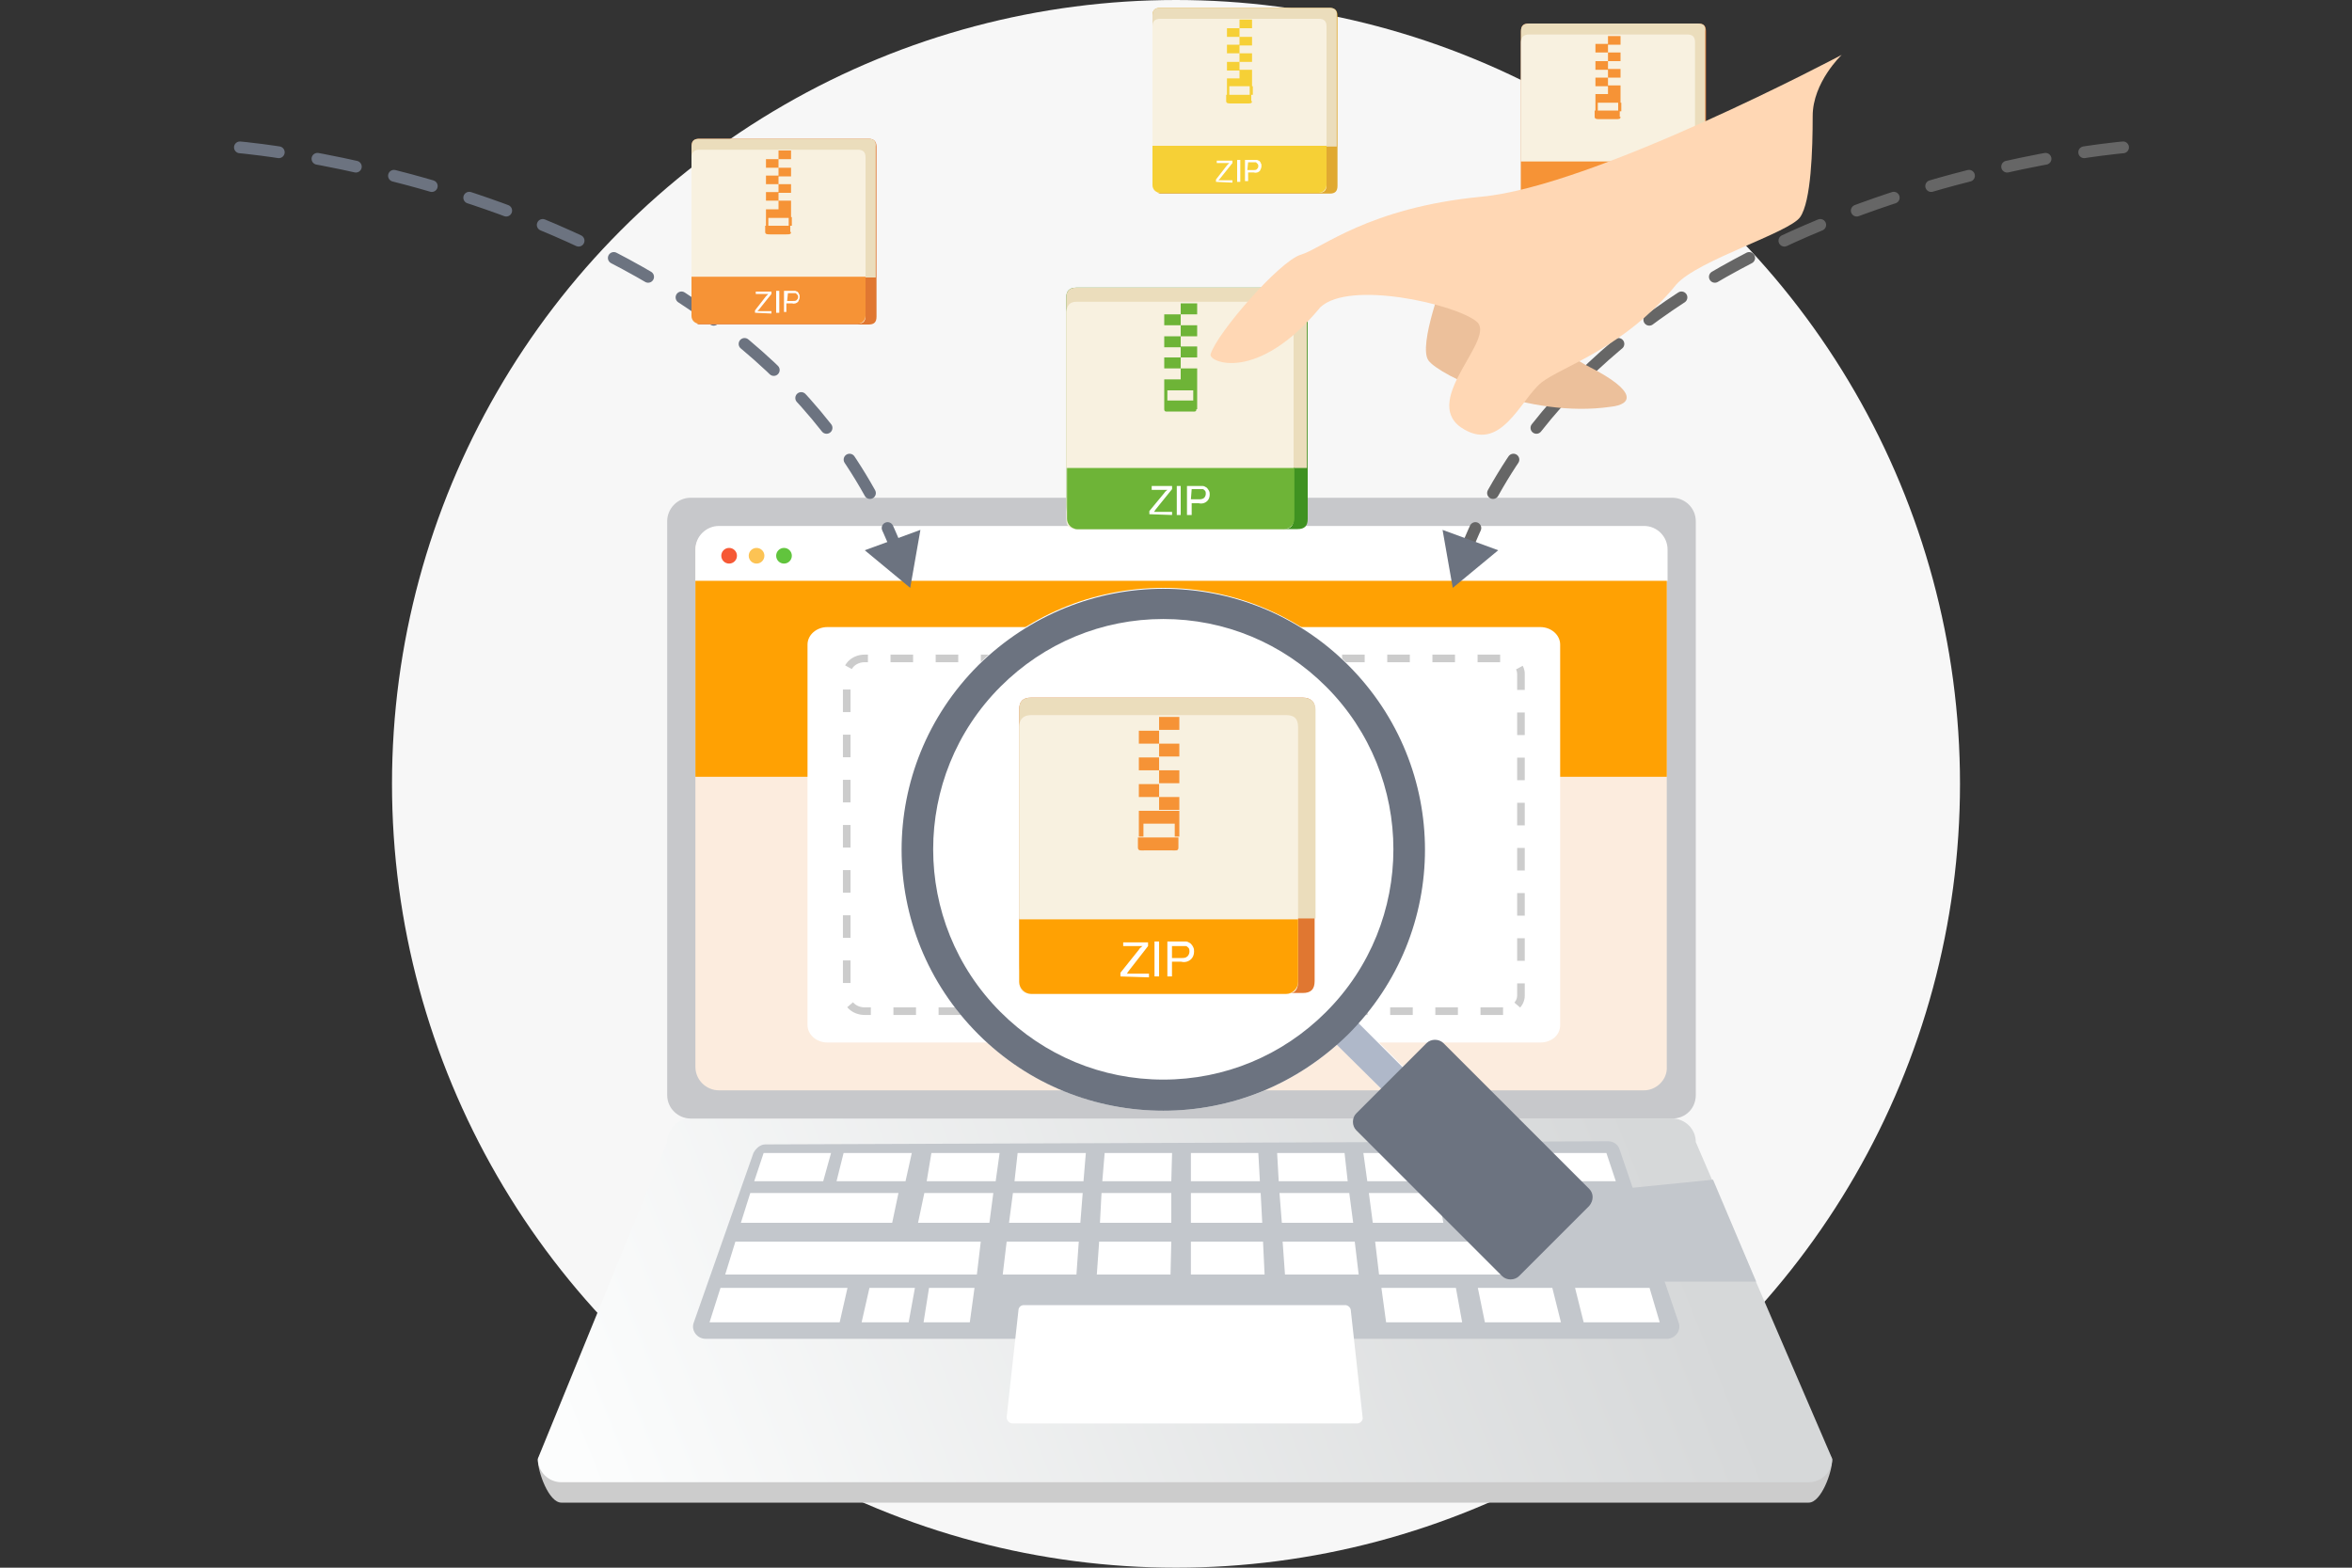 <svg width="300" height="200" viewBox="0 0 300 200" fill="none" xmlns="http://www.w3.org/2000/svg">
<rect x="0" y="0" width="300" height="200" fill="#333333" stroke="none"/>
<circle cx="150" cy="100" r="100" fill="#F7F7F7"/>
<path d="M230.7 191.7H71.6C70 191.7 68.6 187.8 68.6 186.2L85.1 150.1C85.1 148.5 86.4 147.1 88.1 147.1H213.3C214.9 147.1 216.3 148.4 216.3 150.1L233.7 186.2C233.7 187.8 232.3 191.7 230.7 191.7Z" fill="#CCCCCC"/>
<path d="M230.7 189.1H71.6C70 189.1 68.6 187.8 68.6 186.1L85.1 145.7C85.1 144.1 86.4 142.7 88.1 142.7H213.3C214.9 142.7 216.3 144 216.3 145.7L233.7 186.1C233.7 187.8 232.3 189.1 230.7 189.1Z" fill="url(#paint0_linear)"/>
<path d="M96.1 147.1L88.5 168.7C88.1 169.7 88.9 170.8 90 170.8H212.6C213.7 170.8 214.5 169.7 214.1 168.7L206.6 146.7C206.4 146 205.8 145.6 205.1 145.6L97.6 146C97 146 96.4 146.5 96.1 147.1Z" fill="#C3C7CC"/>
<path d="M213.3 142.7H88.1C86.5 142.7 85.1 141.4 85.1 139.7V66.5C85.1 64.9 86.4 63.5 88.1 63.5H213.3C214.9 63.5 216.3 64.8 216.3 66.5V139.7C216.3 141.4 215 142.7 213.3 142.7Z" fill="#C7C8CB"/>
<path d="M209.7 139.1H91.7C90.1 139.1 88.7 137.8 88.7 136.1V70.2C88.7 68.6 90 67.2 91.7 67.2H209.6C211.2 67.2 212.6 68.5 212.6 70.2V136.1C212.7 137.7 211.3 139.1 209.7 139.1Z" fill="#FCECDE"/>
<path d="M114.6 152.2H95.7L94.5 156H113.8L114.6 152.2Z" fill="white"/>
<path d="M117.1 156H126.2L126.7 152.2H117.9L117.1 156Z" fill="white"/>
<path d="M138.1 152.2H129.2L128.7 156H137.8L138.1 152.2Z" fill="white"/>
<path d="M137.6 158.4H128.4L127.9 162.6H137.3L137.6 158.4Z" fill="white"/>
<path d="M149.4 152.2H140.5L140.3 156H149.4V152.2Z" fill="white"/>
<path d="M160.8 152.2H151.9V156H161L160.8 152.2Z" fill="white"/>
<path d="M163.5 156H172.6L172.1 152.2H163.2L163.5 156Z" fill="white"/>
<path d="M149.4 158.4H140.2L139.9 162.6H149.3L149.4 158.4Z" fill="white"/>
<path d="M161.1 158.4H151.9V162.6H161.3L161.1 158.4Z" fill="white"/>
<path d="M163.9 162.6H173.3L172.8 158.4H163.6L163.9 162.6Z" fill="white"/>
<path d="M183.4 152.2H174.6L175.1 156H184.1L183.4 152.2Z" fill="white"/>
<path d="M118.2 150.7H127L127.5 147.1H118.8L118.2 150.7Z" fill="white"/>
<path d="M116.3 147.1H107.6L106.7 150.7H115.5L116.3 147.1Z" fill="white"/>
<path d="M106 147.1H97.4L96.2 150.7H105L106 147.1Z" fill="white"/>
<path d="M138.5 147.1H129.8L129.4 150.7H138.2L138.5 147.1Z" fill="white"/>
<path d="M149.5 147.1H140.9L140.6 150.7H149.4L149.5 147.1Z" fill="white"/>
<path d="M160.5 147.1H151.9V150.7H160.7L160.5 147.1Z" fill="white"/>
<path d="M163.1 150.7H171.9L171.5 147.1H162.9L163.1 150.7Z" fill="white"/>
<path d="M182.5 147.1H173.9L174.4 150.7H183.2L182.5 147.1Z" fill="white"/>
<path d="M193.7 147.1H185.1L185.8 150.7H194.6L193.7 147.1Z" fill="white"/>
<path d="M196.3 147.1L197.3 150.7H206.1L204.9 147.1H196.3Z" fill="white"/>
<path d="M176.8 168.7H186.5L185.7 164.3H176.2L176.8 168.7Z" fill="white"/>
<path d="M189.4 168.7H199.1L198 164.3H188.5L189.4 168.7Z" fill="white"/>
<path d="M202 168.7H211.7L210.4 164.3H200.9L202 168.7Z" fill="white"/>
<path d="M187.3 156H207.7L206.5 152.2H186.5L187.3 156Z" fill="white"/>
<path d="M175.9 162.6H209.8L208.5 158.4H175.4L175.9 162.6Z" fill="white"/>
<path d="M92.5 162.6H124.6L125.1 158.4H93.8L92.5 162.6Z" fill="white"/>
<path d="M90.5 168.7H107.1L108.1 164.3H91.9L90.5 168.7Z" fill="white"/>
<path d="M109.9 168.7H115.9L116.7 164.3H110.9L109.9 168.7Z" fill="white"/>
<path d="M117.8 168.7H123.7L124.3 164.3H118.5L117.8 168.7Z" fill="white"/>
<path d="M129.2 181.6H173.1C173.5 181.6 173.9 181.2 173.8 180.8L172.3 167.2C172.3 166.8 171.9 166.5 171.6 166.5H130.6C130.2 166.5 129.9 166.8 129.9 167.2L128.4 180.8C128.4 181.2 128.7 181.6 129.2 181.6Z" fill="white"/>
<path d="M212.7 74.1V70.1C212.7 68.5 211.4 67.1 209.7 67.1H91.7C90.1 67.1 88.7 68.4 88.7 70.1V74.1H212.7Z" fill="white"/>
<path d="M93 71.9C93.552 71.9 94 71.452 94 70.9C94 70.348 93.552 69.9 93 69.9C92.448 69.9 92 70.348 92 70.9C92 71.452 92.448 71.9 93 71.9Z" fill="#F65936"/>
<path d="M96.5 71.9C97.052 71.9 97.5 71.452 97.5 70.9C97.5 70.348 97.052 69.9 96.5 69.9C95.948 69.9 95.5 70.348 95.5 70.9C95.5 71.452 95.948 71.9 96.5 71.9Z" fill="#FCC354"/>
<path d="M100 71.9C100.552 71.9 101 71.452 101 70.9C101 70.348 100.552 69.9 100 69.9C99.448 69.9 99 70.348 99 70.9C99 71.452 99.448 71.9 100 71.9Z" fill="#61C43D"/>
<path d="M212.6 74.1H88.7V99.1H212.6V74.1Z" fill="#FFA103"/>
<path d="M196.46 133H105.54C104.143 133 103 131.996 103 130.768V82.232C103 81.004 104.143 80 105.54 80H196.46C197.857 80 199 81.004 199 82.232V130.768C199 132.107 197.857 133 196.46 133Z" fill="white"/>
<path d="M191.717 129H110.283C109.015 129 108 128.113 108 127.005V85.995C108 84.887 109.015 84 110.283 84H191.717C192.985 84 194 84.887 194 85.995V127.005C194 128.113 192.985 129 191.717 129Z" stroke="#CCCCCC" stroke-width="0.971" stroke-miterlimit="10" stroke-dasharray="2.88 2.88"/>
<path d="M224 163.5H193L183.5 154L218.5 150.5L224 163.5Z" fill="#C3C7CC" style="mix-blend-mode:multiply"/>
<path d="M148.379 141.701C166.798 141.701 181.729 126.769 181.729 108.35C181.729 89.931 166.798 75 148.379 75C129.96 75 115.029 89.931 115.029 108.35C115.029 126.769 129.96 141.701 148.379 141.701Z" fill="white"/>
<path d="M170.581 127.693L167.774 130.501L178.843 141.57L181.65 138.762L170.581 127.693Z" fill="white"/>
<path d="M170.499 127.748L167.776 130.584L178.893 141.587L181.615 138.865L170.499 127.748Z" fill="#AFB8C9"/>
<path d="M202.715 153.838L193.753 162.8C193.186 163.367 192.165 163.367 191.598 162.8L172.994 144.196C172.427 143.629 172.427 142.608 172.994 142.041L181.956 133.079C182.523 132.512 183.544 132.512 184.111 133.079L202.715 151.683C203.282 152.25 203.282 153.158 202.715 153.838Z" fill="#6C7380"/>
<path d="M148.379 78.971C156.206 78.971 163.579 82.034 169.137 87.592C180.594 99.049 180.594 117.653 169.137 129.11C163.579 134.668 156.206 137.731 148.379 137.731C140.552 137.731 133.178 134.668 127.62 129.11C116.163 117.653 116.163 99.049 127.62 87.592C133.178 82.034 140.552 78.971 148.379 78.971ZM148.379 75.114C139.871 75.114 131.363 78.404 124.784 84.87C111.739 97.915 111.739 118.901 124.784 131.946C131.25 138.412 139.757 141.701 148.379 141.701C157 141.701 165.394 138.412 171.973 131.946C185.019 118.901 185.019 97.915 171.973 84.87C165.394 78.29 156.886 75.114 148.379 75.114Z" fill="#6C7380"/>
<path d="M270.8 18.8C270.8 18.8 205.4 24.3 187.1 69.9" stroke="#666666" stroke-width="1.5" stroke-miterlimit="10" stroke-linecap="round" stroke-dasharray="5 5"/>
<path d="M184 67.6L185.3 75L191.1 70.2L184 67.6Z" fill="#6C7380"/>
<path d="M30.6 18.8C30.6 18.8 96 24.3 114.3 69.9" stroke="#6C7380" stroke-width="1.5" stroke-miterlimit="10" stroke-linecap="round" stroke-dasharray="5 5"/>
<path d="M110.3 70.2L116.1 75L117.4 67.6L110.3 70.2Z" fill="#6C7380"/>
<path d="M166.157 89H131.526C130.47 89 130 89.47 130 90.526V114.943V122.926C130 123.983 130.47 126.683 131.526 126.683H166.157C167.213 126.683 167.683 126.213 167.683 125.157V114.943V90.526C167.8 89.587 167.213 89 166.157 89Z" fill="#E07731"/>
<path d="M166.157 89H131.526C130.47 89 130 89.47 130 90.526V114.943V117.174H167.8V114.943V90.526C167.8 89.587 167.213 89 166.157 89Z" fill="#EBDDBC"/>
<path d="M131.526 91.23H164.043C165.1 91.23 165.57 91.7 165.57 92.757V125.274C165.57 126.33 165.1 126.8 164.043 126.8H131.526C130.47 126.8 130 126.33 130 125.274V92.757C130 91.817 130.47 91.23 131.526 91.23Z" fill="#F8F1E0"/>
<path d="M130 117.291H165.57V125.274C165.57 126.096 164.865 126.8 164.043 126.8H131.526C130.704 126.8 130 126.096 130 125.274V117.291Z" fill="#FFA103"/>
<path d="M142.913 124.57V124.1L145.261 121.165C145.378 120.93 145.613 120.813 145.73 120.696H143.265V120.226H146.435V120.696L143.97 123.865L143.735 124.217H146.552V124.687L142.913 124.57ZM147.257 124.57V120.109H147.843V124.57H147.257ZM148.9 124.57V120.109H150.543C150.778 120.109 151.013 120.109 151.248 120.109C151.483 120.109 151.6 120.226 151.835 120.343C151.952 120.461 152.07 120.578 152.187 120.813C152.304 121.048 152.304 121.165 152.304 121.4C152.304 121.752 152.187 122.104 151.952 122.339C151.6 122.691 151.13 122.809 150.661 122.691H149.487V124.57H148.9ZM149.487 122.222H150.661C151.013 122.222 151.248 122.222 151.483 121.987C151.6 121.87 151.717 121.635 151.717 121.4C151.717 121.283 151.717 121.048 151.6 120.93C151.483 120.813 151.365 120.696 151.248 120.696C151.013 120.696 150.896 120.696 150.661 120.696H149.487V122.222Z" fill="white"/>
<path d="M147.843 91.465H150.426V93.109H147.843V91.465ZM145.261 93.226H147.843V94.87H145.261V93.226ZM147.843 94.87H150.426V96.513H147.843V94.87ZM145.261 96.63H147.843V98.274H145.261V96.63ZM147.843 98.274H150.426V99.917H147.843V98.274ZM145.261 100.035H147.843V101.678H145.261V100.035ZM147.843 101.678H150.426V103.322H147.843V101.678ZM145.261 103.439H150.426V105.083H145.261V103.439ZM145.261 105.083H145.848V106.726H145.261V105.083ZM149.839 105.083H150.426V106.726H149.839V105.083ZM150.309 108.135C150.309 108.604 149.957 108.487 149.37 108.487H146.083C145.613 108.487 145.143 108.604 145.143 108.135V106.843H150.309V108.135Z" fill="#F69336"/>
<path d="M110.8 17.7H89.2C88.5 17.7 88.2 18 88.2 18.7V34V39C88.2 39.7 88.5 41.4 89.2 41.4H110.8C111.5 41.4 111.8 41.1 111.8 40.4V34V18.7C111.8 18 111.4 17.7 110.8 17.7Z" fill="#E07731"/>
<path d="M110.8 17.7H89.2C88.5 17.7 88.2 18 88.2 18.7V34V35.4H111.7V34V18.7C111.8 18 111.4 17.7 110.8 17.7Z" fill="#EBDDBC"/>
<path d="M89.2 19.1H109.4C110.1 19.1 110.4 19.4 110.4 20.1V40.3C110.4 41 110.1 41.3 109.4 41.3H89.2C88.5 41.3 88.2 41 88.2 40.3V20.1C88.2 19.4 88.6 19.1 89.2 19.1Z" fill="#F8F1E0"/>
<path d="M88.2 35.3H110.4V40.3C110.4 40.8 110 41.3 109.4 41.3H89.2C88.7 41.3 88.2 40.9 88.2 40.3V35.3Z" fill="#F69336"/>
<path d="M96.3 39.9V39.6L97.7 37.8C97.8 37.7 97.9 37.6 98 37.5H96.4V37.2H98.4V37.5L96.8 39.5L96.6 39.7H98.4V40L96.3 39.9ZM99 39.9V37.1H99.4V39.9H99ZM100 39.9V37.1H101C101.1 37.1 101.3 37.1 101.4 37.1C101.5 37.1 101.6 37.2 101.7 37.2C101.8 37.3 101.9 37.4 101.9 37.5C102 37.6 102 37.7 102 37.9C102 38.1 101.9 38.3 101.8 38.5C101.6 38.7 101.3 38.8 101 38.7H100.3V39.8H100V39.9ZM100.4 38.4H101.1C101.3 38.4 101.5 38.4 101.6 38.3C101.7 38.2 101.8 38.1 101.8 37.9C101.8 37.8 101.8 37.7 101.7 37.6C101.6 37.5 101.6 37.5 101.5 37.4C101.4 37.4 101.3 37.4 101.2 37.4H100.5L100.4 38.4Z" fill="white"/>
<path d="M99.3 19.2H100.9V20.3H99.3V19.2ZM97.7 20.3H99.3V21.4H97.7V20.3ZM99.3 21.4H100.9V22.5H99.3V21.4ZM97.7 22.4H99.3V23.5H97.7V22.4ZM99.3 23.5H100.9V24.6H99.3V23.5ZM97.7 24.5H99.3V25.6H97.7V24.5ZM99.3 25.6H100.9V26.7H99.3V25.6ZM97.7 26.7H100.9V27.8H97.7V26.7ZM97.7 27.7H98V28.8H97.7V27.7ZM100.6 27.7H101V28.8H100.6V27.7ZM100.9 29.6C100.9 29.9 100.7 29.9 100.3 29.9H98.2C97.9 29.9 97.6 29.9 97.6 29.6V28.8H100.8V29.6H100.9Z" fill="#F69336"/>
<path d="M216.6 3H195C194.3 3 194 3.3 194 4V19.3V24.3C194 25 194.3 26.7 195 26.7H216.6C217.3 26.7 217.6 26.4 217.6 25.7V19.3V4C217.6 3.3 217.3 3 216.6 3Z" fill="#E07731"/>
<path d="M216.6 3H195C194.3 3 194 3.3 194 4V19.3V20.7H217.5V19.3V4C217.6 3.3 217.3 3 216.6 3Z" fill="#EBDDBC"/>
<path d="M195 4.4H215.2C215.9 4.4 216.2 4.7 216.2 5.4V25.6C216.2 26.3 215.9 26.6 215.2 26.6H195C194.3 26.6 194 26.3 194 25.6V5.4C194 4.7 194.4 4.4 195 4.4Z" fill="#F8F1E0"/>
<path d="M194 20.6H216.2V25.6C216.2 26.1 215.8 26.6 215.2 26.6H195C194.5 26.6 194 26.2 194 25.6V20.6Z" fill="#F69336"/>
<path d="M202.1 25.2V24.9L203.5 23.1C203.6 23 203.7 22.9 203.8 22.8H202.2V22.5H204.2V22.8L202.6 24.8L202.4 25H204.2V25.3L202.1 25.2ZM204.8 25.2V22.4H205.2V25.2H204.8ZM205.8 25.2V22.4H206.9C207 22.4 207.2 22.4 207.3 22.4C207.4 22.4 207.5 22.5 207.6 22.5C207.7 22.6 207.8 22.7 207.8 22.8C207.9 22.9 207.9 23 207.9 23.2C207.9 23.4 207.8 23.6 207.7 23.8C207.5 24 207.2 24.1 206.9 24H206.2V25.1H205.8V25.2ZM206.2 23.7H206.9C207.1 23.7 207.3 23.7 207.4 23.6C207.5 23.5 207.6 23.4 207.6 23.2C207.6 23.1 207.6 23 207.5 22.9C207.4 22.8 207.4 22.8 207.3 22.7C207.2 22.7 207.1 22.7 207 22.7H206.3L206.2 23.7Z" fill="white"/>
<path d="M205.1 4.6H206.7V5.7H205.1V4.6ZM203.5 5.6H205.1V6.7H203.5V5.6ZM205.1 6.7H206.7V7.8H205.1V6.7ZM203.5 7.8H205.1V8.9H203.5V7.8ZM205.1 8.8H206.7V9.9H205.1V8.8ZM203.5 9.9H205.1V11H203.5V9.9ZM205.1 10.9H206.7V12H205.1V10.9ZM203.5 12H206.7V13.1H203.5V12ZM203.5 13.1H203.8V14.2H203.5V13.1ZM206.4 13.1H206.8V14.2H206.4V13.1ZM206.7 14.9C206.7 15.2 206.5 15.2 206.1 15.2H204C203.7 15.2 203.4 15.2 203.4 14.9V14.1H206.6V14.9H206.7Z" fill="#F69336"/>
<path d="M169.6 1H148C147.3 1 147 1.3 147 2V17.3V22.3C147 23 147.3 24.7 148 24.7H169.6C170.3 24.7 170.6 24.4 170.6 23.7V17.3V2C170.6 1.3 170.2 1 169.6 1Z" fill="#E0A931"/>
<path d="M169.6 1H148C147.3 1 147 1.3 147 2V17.3V18.7H170.5V17.3V2C170.6 1.3 170.2 1 169.6 1Z" fill="#EBDDBC"/>
<path d="M148 2.4H168.2C168.9 2.4 169.2 2.7 169.2 3.4V23.6C169.2 24.3 168.9 24.6 168.2 24.6H148C147.3 24.6 147 24.3 147 23.6V3.4C147 2.7 147.3 2.4 148 2.4Z" fill="#F8F1E0"/>
<path d="M147 18.6H169.2V23.6C169.2 24.1 168.8 24.6 168.2 24.6H148C147.5 24.6 147 24.2 147 23.6V18.6Z" fill="#F6D036"/>
<path d="M155.1 23.2V22.9L156.5 21.1C156.6 21 156.7 20.9 156.8 20.8H155.2V20.5H157.2V20.8L155.6 22.8L155.4 23H157.2V23.3L155.1 23.2ZM157.8 23.2V20.4H158.2V23.2H157.8ZM158.8 23.2V20.4H159.9C160 20.4 160.2 20.4 160.3 20.4C160.4 20.4 160.5 20.5 160.6 20.5C160.7 20.6 160.8 20.7 160.8 20.8C160.9 20.9 160.9 21 160.9 21.2C160.9 21.4 160.8 21.6 160.7 21.8C160.5 22 160.2 22.1 159.9 22H159.2V23.1H158.8V23.2ZM159.1 21.7H159.8C160 21.7 160.2 21.7 160.3 21.6C160.4 21.5 160.5 21.4 160.5 21.2C160.5 21.1 160.5 21 160.4 20.9C160.3 20.8 160.3 20.8 160.2 20.7C160.1 20.7 160 20.7 159.9 20.7H159.2L159.1 21.7Z" fill="white"/>
<path d="M158.1 2.5H159.7V3.6H158.1V2.5ZM156.5 3.6H158.1V4.7H156.5V3.6ZM158.1 4.7H159.7V5.8H158.1V4.7ZM156.5 5.7H158.1V6.8H156.5V5.7ZM158.1 6.8H159.7V7.9H158.1V6.8ZM156.5 7.9H158.1V9H156.5V7.9ZM158.1 8.9H159.7V10H158.1V8.9ZM156.5 10H159.7V11H156.5V10ZM156.5 11H156.8V12.1H156.5V11ZM159.4 11H159.8V12.1H159.4V11ZM159.7 12.9C159.7 13.2 159.5 13.2 159.1 13.2H157C156.7 13.2 156.4 13.2 156.4 12.9V12.1H159.6V12.9H159.7Z" fill="#F6D036"/>
<path d="M165.5 36.7H137.3C136.4 36.7 136 37.1 136 38V57.9V64.4C136 65.3 136.4 67.5 137.3 67.5H165.5C166.4 67.5 166.8 67.1 166.8 66.2V57.9V38C166.8 37.1 166.4 36.7 165.5 36.7Z" fill="#3F9221"/>
<path d="M165.5 36.7H137.3C136.4 36.7 136 37.1 136 38V57.9V59.7H166.7V57.9V38C166.8 37.1 166.4 36.7 165.5 36.7Z" fill="#EBDDBC"/>
<path d="M137.3 38.5H163.7C164.6 38.5 165 38.9 165 39.8V66.2C165 67.1 164.6 67.5 163.7 67.5H137.3C136.4 67.5 136 67.1 136 66.2V39.8C136.1 38.9 136.5 38.5 137.3 38.5Z" fill="#F8F1E0"/>
<path d="M136.1 59.7H165.1V66.2C165.1 66.9 164.5 67.5 163.8 67.5H137.4C136.7 67.5 136.1 66.9 136.1 66.2V59.7Z" fill="#6EB437"/>
<path d="M146.6 65.6V65.2L148.5 62.9C148.6 62.7 148.8 62.6 148.9 62.5H146.9V62H149.5V62.4L147.4 65L147.2 65.3H149.5V65.7L146.6 65.6ZM150.1 65.6V62H150.6V65.7H150.1V65.6ZM151.4 65.6V62H152.8C153 62 153.2 62 153.4 62C153.6 62 153.7 62.1 153.9 62.2C154 62.3 154.1 62.4 154.2 62.6C154.3 62.8 154.3 62.9 154.3 63.1C154.3 63.4 154.2 63.7 154 63.9C153.7 64.2 153.3 64.3 152.9 64.2H152V65.7H151.4V65.6ZM151.9 63.7H152.9C153.1 63.7 153.4 63.7 153.6 63.5C153.7 63.4 153.8 63.2 153.8 63C153.8 62.9 153.8 62.7 153.7 62.6C153.6 62.5 153.5 62.4 153.4 62.4C153.3 62.4 153.1 62.4 152.9 62.4H152L151.9 63.7Z" fill="white"/>
<path d="M150.6 38.7H152.7V40.1H150.6V38.7ZM148.5 40.1H150.6V41.5H148.5V40.1ZM150.6 41.5H152.7V42.9H150.6V41.5ZM148.5 42.9H150.6V44.3H148.5V42.9ZM150.6 44.2H152.7V45.6H150.6V44.2ZM148.5 45.6H150.6V47H148.5V45.6ZM150.6 47H152.7V48.4H150.6V47ZM148.5 48.4H152.7V49.8H148.5V48.4ZM148.5 49.8H148.9V51.2H148.5V49.8ZM152.2 49.8H152.7V51.2H152.2V49.8ZM152.6 52.2C152.6 52.6 152.3 52.5 151.9 52.5H149.2C148.8 52.5 148.5 52.6 148.5 52.2V51.1H152.7V52.2H152.6Z" fill="#6EB437"/>
<path d="M184.31 35.1C184.31 35.1 180.81 44.1 182.21 46C183.61 47.9 195.01 53.4 205.41 51.9C208.31 51.6 208.81 49.9 202.71 46.8C196.61 43.7 187.81 33.4 184.31 35.1Z" fill="#ECC09B"/>
<path d="M154.41 45.2C154.11 46.2 160.41 48.9 168.41 39.2C172.11 35.7 185.61 38.8 188.31 41C191.01 43.1 181.31 50.9 186.31 54.5C191.41 58 193.91 51 196.61 48.8C199.31 46.7 207.11 44.5 213.81 36.3C216.51 33.2 228.21 29.7 229.61 27.7C231.01 25.7 231.21 19.1 231.21 14.8C231.21 10.5 234.91 7 234.91 7C234.91 7 203.31 23.8 188.91 25.1C174.51 26.5 168.61 31.7 165.91 32.5C163.21 33.3 155.21 42.5 154.41 45.2Z" fill="#FFD7B4"/>
<defs>
<linearGradient id="paint0_linear" x1="78.487" y1="198.341" x2="209.33" y2="145.93" gradientUnits="userSpaceOnUse">
<stop stop-color="#FCFDFD"/>
<stop offset="1" stop-color="#D6D8D9"/>
</linearGradient>
</defs>
</svg>
